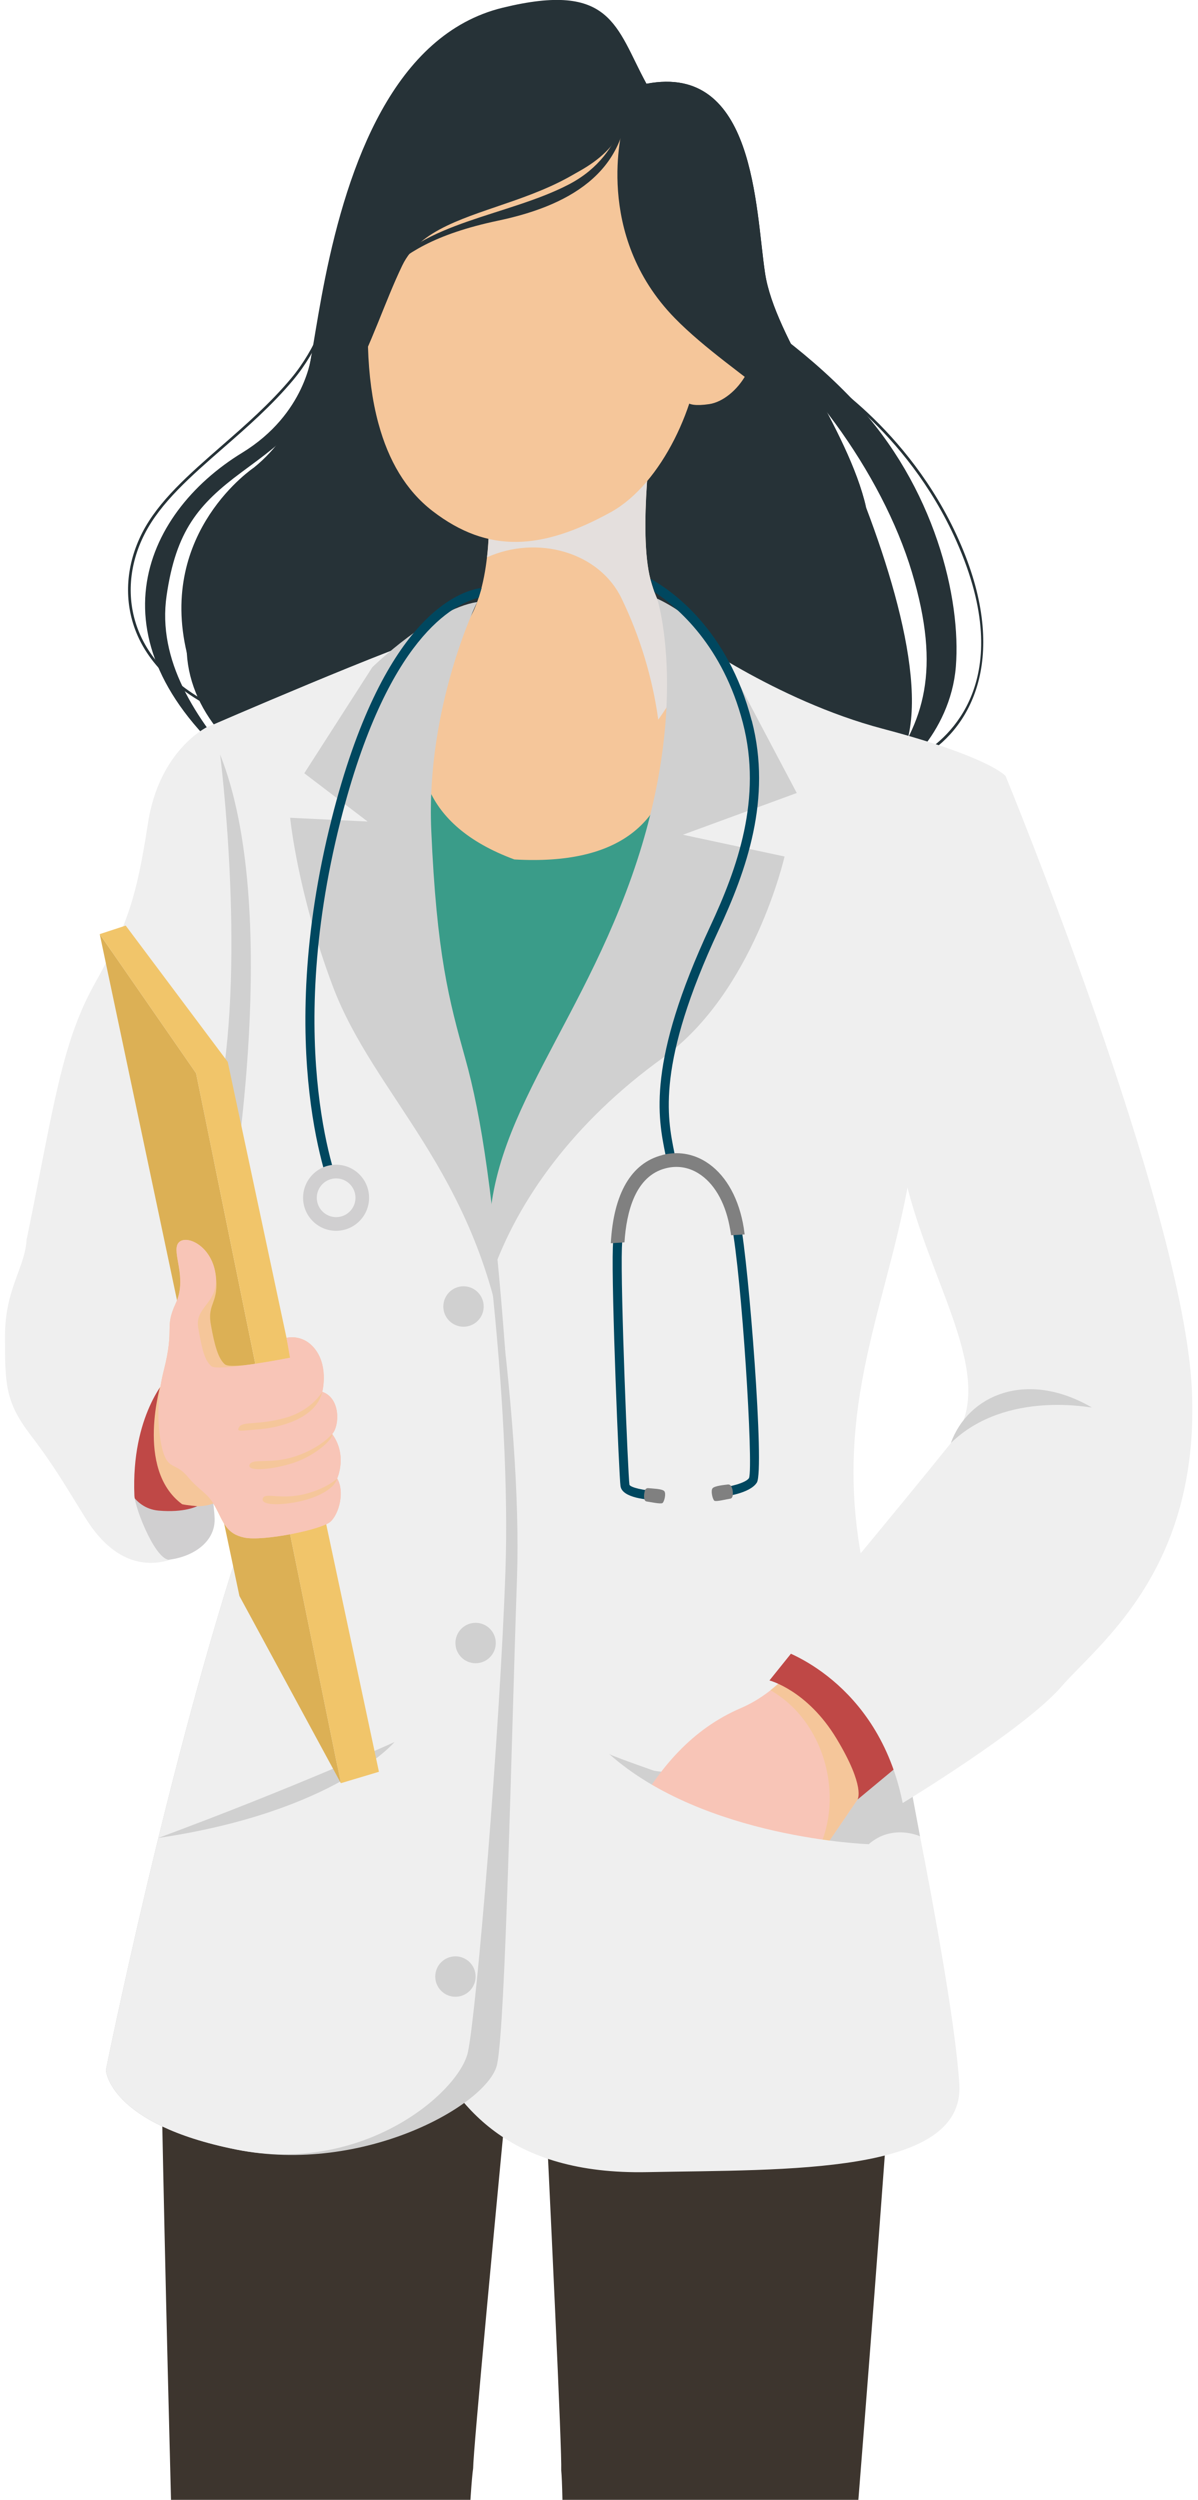 <?xml version="1.0" encoding="UTF-8"?>
<svg xmlns="http://www.w3.org/2000/svg" width="117" height="244" viewBox="0 0 117 244" fill="none">
  <path d="M50.618 192.929C48.314 216.884 46.221 239.117 46.209 240.92C45.033 249.104 42.045 362.578 42.045 362.578C42.045 362.578 22.079 373.829 20.541 363.304C20.149 358.562 16.594 255.04 15.582 192.929H50.618Z" fill="#3D352E"></path>
  <path d="M87.649 192.929C83.52 253.665 74.409 355.501 73.789 360.254C71.759 370.692 53.484 362.531 53.484 362.531C53.484 362.531 55.601 249.356 54.811 241.125C54.887 239.316 53.84 216.983 52.665 192.929H87.649Z" fill="#3D352E"></path>
  <path d="M30.424 34.632C30.424 34.632 29.881 40.38 23.652 44.191C13.822 50.197 8.476 62.865 23.629 75.229C19.026 70.113 15.354 64.44 16.272 58.13C17.19 51.825 19.354 49.231 23.588 46.094C27.816 42.956 31.471 40.591 30.43 34.632H30.424Z" fill="#263237"></path>
  <path d="M90.269 73.76C95.118 70.815 98.55 63.743 93.65 52.726C88.702 41.598 79.672 36.323 79.579 36.271L79.45 36.499C79.538 36.552 88.497 41.779 93.41 52.832C99.492 66.501 92.439 72.132 90.135 73.531L90.269 73.76Z" fill="#263237"></path>
  <path d="M22.712 70.013L22.811 69.773C17.992 67.789 14.752 64.873 13.436 61.338C12.348 58.405 12.588 55.138 14.115 52.141C15.67 49.074 18.647 46.48 21.799 43.729C24.144 41.686 26.56 39.572 28.642 37.084C33.519 31.248 33.84 22.625 33.84 22.537L33.577 22.526C33.577 22.608 33.256 31.143 28.443 36.915C26.378 39.385 23.963 41.493 21.63 43.53C18.46 46.299 15.466 48.904 13.881 52.018C12.325 55.086 12.079 58.422 13.191 61.431C14.524 65.037 17.822 67.999 22.712 70.013Z" fill="#263237"></path>
  <path d="M24.829 45.854C24.829 45.854 17.413 49.571 18.244 63.743C18.963 76.043 38.116 83.021 53.45 83.84C68.784 84.66 79.392 79.766 85.527 76.499C91.662 73.221 88.79 60.635 84.603 49.583C80.41 38.53 68.55 20.617 68.55 20.617C68.55 20.617 37.01 17.544 35.923 18.363C34.829 19.183 33.039 41.838 24.834 45.859L24.829 45.854Z" fill="#263237"></path>
  <path d="M24.817 45.62C33.42 38.741 34.829 19.177 35.917 18.358C36.203 18.147 38.537 18.194 41.853 18.381C40.689 23.556 38.525 36.019 31.928 39.262C31.928 39.262 24.068 47.346 24.899 61.519C25.618 73.818 44.771 80.796 60.105 81.616C67.316 82.002 73.48 81.124 78.626 79.748C72.45 82.23 64.093 84.408 53.456 83.84C38.122 83.021 21.121 75.727 18.25 63.743C15.407 51.866 24.823 45.62 24.823 45.62H24.817Z" fill="#263237"></path>
  <path d="M43.748 64.815V62.286C44.771 61.724 45.718 60.846 46.315 59.476C48.309 54.916 47.654 48.125 47.654 48.125L63.748 41.545C63.748 41.545 62.275 51.895 63.538 56.619C64.801 61.337 67.918 63.041 67.918 63.041C67.918 63.041 69.971 86.234 51.771 86.896C36.022 87.476 40.116 68.766 38.94 64.815H43.742H43.748Z" fill="#F5C69A"></path>
  <g style="mix-blend-mode:multiply">
    <path d="M47.566 54.412C47.952 51.087 47.66 48.119 47.66 48.119L63.754 41.539C63.754 41.539 62.28 51.889 63.544 56.613C64.807 61.332 67.924 63.035 67.924 63.035C67.924 63.035 66.912 66.641 64.286 70.241C63.725 66.12 62.473 62.075 60.731 58.469C58.573 53.88 52.473 52.182 47.555 54.401V54.412H47.566Z" fill="#E4DFDD"></path>
  </g>
  <path d="M68.526 32.074C68.526 32.074 70.667 29.41 72.801 32.074C74.936 34.737 71.93 39.051 69.263 39.444C66.597 39.836 66.713 38.882 66.883 37.963C67.058 37.044 68.52 32.074 68.52 32.074H68.526Z" fill="#F5C69A"></path>
  <path d="M35.939 33.701C35.939 33.759 35.939 33.812 35.939 33.871C36.021 36.563 36.343 39.081 36.963 41.352C36.963 41.358 36.963 41.364 36.969 41.37C37.934 44.917 39.612 47.85 42.244 49.881C47.7 54.079 52.952 53.681 59.66 49.987C64.666 47.218 68.245 39.315 68.45 33.543C68.654 27.777 68.859 19.458 63.642 14.201C58.431 8.944 46.601 10.958 42.238 14.201C42.238 14.201 36.653 18.978 36.039 28.286C35.916 30.148 35.875 31.962 35.928 33.701H35.939Z" fill="#F5C69A"></path>
  <path d="M60.818 12.416C60.818 12.416 57.894 22.865 65.906 31.055C71.684 36.962 81.596 41.656 84.597 49.565C82.825 41.785 75.678 33.022 74.719 26.67C73.76 20.325 73.76 6.134 63.134 8.177C60.134 2.581 59.724 -1.839 49.086 0.755C38.454 3.348 33.98 16.139 31.752 27.144C29.752 37.038 30.138 42.423 24.822 45.842C34.092 42.564 35.864 33.016 39.273 25.921C42.683 18.826 57.677 19.921 60.812 12.41L60.818 12.416Z" fill="#263237"></path>
  <path d="M62.461 9.963C62.461 9.963 59.327 21.63 67.333 29.814C73.111 35.721 81.596 41.651 84.591 49.565C82.819 41.785 75.672 33.022 74.719 26.67C73.76 20.325 73.76 6.135 63.134 8.178C60.134 2.581 59.724 1.276 49.086 3.869C38.454 6.462 35.922 17.152 33.688 28.163C31.682 38.056 30.138 42.429 24.822 45.842C34.092 42.564 35.864 33.016 39.273 25.921C42.683 18.826 57.438 21.384 62.461 9.957V9.963Z" fill="#263237"></path>
  <path d="M61.298 8.845C61.298 8.845 61.497 14.892 55.579 17.989C49.66 21.08 41.063 21.671 37.514 26.735C39.584 24.791 42.333 22.871 48.649 21.536C54.965 20.208 61.602 17.152 61.292 8.851L61.298 8.845Z" fill="#263237"></path>
  <path d="M62.433 14.119C62.433 14.119 61.029 23.679 69.702 29.55C78.375 35.428 86.165 46.211 89.059 55.852C91.948 65.494 90.2 70.493 86.433 75.58C87.486 76.195 92.831 71.635 93.352 65.061C93.878 58.487 91.34 47.528 83.369 39.11C72.93 28.081 62.702 27.098 62.438 14.125L62.433 14.119Z" fill="#263237"></path>
  <path d="M46.601 58.762C46.601 58.762 31.87 77.102 50.233 83.887C71.544 85.116 65.233 65.546 64.695 59.476C67.204 61.437 68.31 63.65 69.877 67.168C71.444 70.68 68.631 83.846 64.894 92.715C61.157 101.584 53.613 122.886 48.455 124.643C43.297 126.393 41.782 110.177 38.525 99.787C35.267 89.39 37.998 63.609 37.998 63.609C37.998 63.609 44.022 62.684 46.601 58.779V58.768V58.762Z" fill="#3A9C89"></path>
  <path d="M66.643 61.724C66.643 61.724 75.69 68.356 86.211 71.131C96.732 73.906 98.212 75.75 98.212 75.75C98.212 75.75 91.012 98.294 89.164 112.519C87.322 126.75 80.673 136.907 84.55 154.094C88.427 171.281 93.129 194.557 93.691 203.426C94.241 212.294 76.801 211.744 63.234 212.013C49.666 212.294 44.402 205.638 41.361 198.707C38.32 191.782 44.683 144.382 44.408 138.288C44.128 132.194 48.052 112.513 56.058 99.488C64.07 86.463 67.573 68.579 66.649 61.724H66.643Z" fill="#EFEFEF"></path>
  <path d="M88.842 173.822L89.848 179.231C89.848 179.231 87.135 177.978 84.83 180.016C82.526 182.047 75.97 181.959 73.134 181.058C70.298 180.156 59.496 171.223 59.496 171.223C59.496 171.223 62.683 173.512 67.596 172.885C72.508 172.259 82.409 165.89 82.409 165.89L88.848 173.834L88.842 173.822Z" fill="#D0D0D0"></path>
  <path d="M84.83 180.004C84.83 180.004 60.537 171.832 59.496 171.205C62.403 176.123 81.298 182.568 84.83 180.004Z" fill="#D0D0D0"></path>
  <path d="M43.291 61.724C43.291 61.724 39.414 79.936 43.291 96.227C47.169 112.519 51.04 138.294 50.49 154.094C49.941 169.894 49.379 197.607 48.549 201.494C47.718 205.375 35.537 212.306 23.074 209.812C10.612 207.319 10.337 202.056 10.337 202.056C10.337 202.056 16.431 171.843 23.905 149.393C31.384 126.943 23.355 118.906 20.583 102.274C17.811 85.643 20.302 70.956 20.302 70.956C20.302 70.956 38.946 62.865 43.285 61.736L43.291 61.724Z" fill="#D0D0D0"></path>
  <path d="M43.291 61.724C43.291 61.724 39.414 79.936 43.291 96.227C47.169 112.519 49.917 137.556 49.362 153.356C48.812 169.156 46.531 196.407 45.701 200.288C44.87 204.169 35.543 212.3 23.08 209.806C10.618 207.313 10.343 202.05 10.343 202.05C10.343 202.05 16.437 171.837 23.91 149.387C31.39 126.937 23.361 118.9 20.589 102.269C17.817 85.637 20.308 70.95 20.308 70.95C20.308 70.95 38.952 62.859 43.291 61.73V61.724Z" fill="#EFEFEF"></path>
  <path d="M43.297 127.523C43.297 128.612 44.18 129.496 45.268 129.496C46.355 129.496 47.239 128.612 47.239 127.523C47.239 126.434 46.355 125.55 45.268 125.55C44.18 125.55 43.297 126.434 43.297 127.523Z" fill="#D0D0D0"></path>
  <path d="M44.478 160.37C44.478 161.458 45.362 162.342 46.449 162.342C47.537 162.342 48.42 161.458 48.42 160.37C48.42 159.281 47.537 158.397 46.449 158.397C45.362 158.397 44.478 159.281 44.478 160.37Z" fill="#D0D0D0"></path>
  <path d="M42.508 192.923C42.508 194.012 43.391 194.896 44.479 194.896C45.566 194.896 46.45 194.012 46.45 192.923C46.45 191.835 45.566 190.951 44.479 190.951C43.391 190.951 42.508 191.835 42.508 192.923Z" fill="#D0D0D0"></path>
  <path d="M38.531 170.034C38.531 170.034 32.765 176.837 15.466 179.395C28.759 174.472 38.531 170.034 38.531 170.034Z" fill="#D0D0D0"></path>
  <path d="M64.187 58.44C64.187 58.44 67.532 69.006 61.714 85.497C55.901 101.988 45.97 111.038 48.058 124.332C50.549 117.249 55.901 109.61 64.76 103.235C73.62 96.86 76.621 83.6 76.621 83.6L66.696 81.475L77.814 77.401C77.814 77.401 72.574 67.508 71.258 64.985C68.901 60.454 64.181 58.434 64.181 58.434L64.187 58.44Z" fill="#D0D0D0"></path>
  <path d="M46.602 58.762C46.602 58.762 41.602 68.901 42.116 80.995C42.637 93.09 43.847 97.621 45.438 103.305C47.029 108.989 48.239 116.968 49.356 132.065C46.479 114.187 36.549 107.022 32.49 96.233C29.028 87.025 28.338 79.819 28.338 79.819L35.905 80.187L29.718 75.475L36.362 65.125C36.362 65.125 42.175 59.47 46.59 58.762H46.602Z" fill="#D0D0D0"></path>
  <path d="M19.349 75.1C19.349 75.1 23.863 82.529 23.179 92.428C22.495 102.327 22.945 118.478 26.682 128.594C19.618 114.322 19.483 106.835 20.454 100.325C21.419 93.816 23.226 84.385 19.343 75.1H19.349Z" fill="#D0D0D0"></path>
  <path d="M20.261 70.944C20.261 70.944 15.553 73.163 14.448 80.363C13.337 87.569 12.495 90.198 9.243 96.023C6.003 101.841 5.278 107.894 2.6 121.007C9.337 129.695 20.261 125.538 20.261 125.538C20.261 125.538 20.355 111.957 22.25 103.644C24.144 95.326 23.033 73.432 20.261 70.938V70.944Z" fill="#EFEFEF"></path>
  <path d="M21.495 73.637C21.495 73.637 23.981 93.054 21.495 106.753C21.524 113.783 22.6 116.909 22.6 116.909C22.6 116.909 27.536 88.763 21.495 73.643V73.637Z" fill="#D0D0D0"></path>
  <path d="M19.102 136.907C19.102 136.907 20.898 145.565 20.962 148.269C21.021 150.974 17.845 152.578 14.816 152.25C11.78 151.928 9.874 148.287 9.254 144.499C8.628 140.712 9.587 130.596 12.605 129.554C15.623 128.512 16.874 133.16 16.974 133.816C17.073 134.466 19.102 136.901 19.102 136.901V136.907Z" fill="#D0CFD0"></path>
  <path d="M21.144 146.613C21.144 146.613 16.711 149.241 10.336 141.203C3.968 133.166 14.541 130.438 14.541 130.438L19.003 135.578L21.144 146.607V146.613Z" fill="#F5C69A"></path>
  <path d="M15.751 134.922C15.751 134.922 13.137 143.399 17.792 146.823C18.342 146.94 19.26 147.011 19.26 147.011C19.26 147.011 18.026 147.672 15.482 147.444C12.938 147.21 12.02 144.622 11.418 142.544C10.821 140.466 12.114 134.688 15.751 134.922Z" fill="#BF4846"></path>
  <path d="M16.331 134.483C16.331 134.483 12.799 138.13 13.126 145.975C13.179 147.262 15.331 152.683 16.717 152.221C13.22 153.333 10.424 151.483 8.401 148.252C6.372 145.015 5.424 143.264 2.956 140.027C0.488 136.79 0.488 135.039 0.488 130.421C0.488 125.802 2.418 123.794 2.599 121.019C2.781 118.244 16.951 121.903 17.261 125.222C17.571 128.541 19.197 132.452 16.337 134.483H16.331Z" fill="#EFEFEF"></path>
  <path d="M23.371 155.757L33.29 174.05L19.149 104.757L9.739 91.175L23.377 155.751L23.371 155.757Z" fill="#DCB055"></path>
  <path d="M37.009 172.944L22.243 103.65L12.277 90.344L9.739 91.175L19.149 104.757L33.29 174.05L37.004 172.938L37.009 172.944Z" fill="#F1C56A"></path>
  <path d="M15.874 141.531C15.874 141.531 14.886 138.136 15.991 133.792C17.097 129.449 16.015 129.706 17.167 127.213C18.325 124.719 16.752 122.266 17.401 121.347C18.05 120.422 20.635 121.481 21.05 124.35C21.465 127.213 20.22 127.125 20.588 129.25C20.956 131.375 21.325 132.622 21.968 133.172C22.617 133.722 28.319 132.522 28.319 132.522L27.98 130.584C27.98 130.584 29.67 130.122 30.869 131.831C32.068 133.541 31.466 135.853 31.466 135.853C33.261 136.45 33.173 139.178 32.431 139.968C33.957 142.047 32.922 144.306 32.922 144.306C33.67 145.6 33.115 147.725 32.284 148.509C31.454 149.294 25.729 150.453 23.886 150.084C22.044 149.715 21.81 148.509 21.027 147.081C20.243 145.653 19.5 145.553 18.307 144.125C17.108 142.696 16.412 143.522 15.863 141.537L15.874 141.531Z" fill="#F5C69A"></path>
  <path d="M15.874 141.531C15.874 141.531 14.886 138.136 15.991 133.792C17.097 129.449 16.015 129.706 17.167 127.213C18.325 124.719 16.752 122.266 17.401 121.347C18.05 120.422 20.635 121.481 21.05 124.35C21.465 127.213 18.986 127.482 19.36 129.607C19.728 131.732 19.997 132.797 20.641 133.347C21.29 133.898 28.331 132.522 28.331 132.522L27.992 130.584C27.992 130.584 29.682 130.122 30.881 131.831C32.08 133.541 31.477 135.853 31.477 135.853C33.273 136.45 33.185 139.178 32.442 139.968C33.969 142.047 32.934 144.306 32.934 144.306C33.682 145.6 33.127 147.725 32.296 148.509C31.466 149.294 25.74 150.453 23.898 150.084C22.056 149.715 21.822 148.509 21.038 147.081C20.255 145.653 19.512 145.553 18.319 144.125C17.12 142.696 16.424 143.522 15.874 141.537V141.531Z" fill="#F8C5B7"></path>
  <path d="M31.472 135.847C31.472 135.847 30.46 137.674 27.829 138.4C25.197 139.125 23.729 138.71 23.372 139.266C23.016 139.816 23.536 139.646 25.302 139.506C27.069 139.371 30.858 138.558 31.472 135.847Z" fill="#F5C69A"></path>
  <path d="M32.443 139.957C32.443 139.957 31.361 141.309 28.87 142.14C26.378 142.972 24.647 142.275 24.372 142.972C24.098 143.668 26.583 143.457 28.63 142.796C30.677 142.14 32.56 140.507 32.443 139.957Z" fill="#F5C69A"></path>
  <path d="M32.94 144.306C32.94 144.306 31.876 145.331 29.665 145.852C27.454 146.373 26.027 145.717 25.718 146.162C25.408 146.613 26.098 147.028 28.349 146.712C30.601 146.402 32.642 145.43 32.934 144.3L32.94 144.306Z" fill="#F5C69A"></path>
  <path d="M79.714 159.638C79.714 159.638 77.222 164.625 72.38 166.709C67.532 168.787 64.485 172.528 61.994 176.825C59.502 181.122 78.883 182.784 78.883 182.784L87.193 170.591L79.714 159.644V159.638Z" fill="#F8C5B7"></path>
  <path d="M75.251 164.977C78.204 162.658 79.713 159.638 79.713 159.638L87.193 170.585L78.883 182.779H78.836C79.198 182.105 79.538 181.409 79.848 180.706C82.509 175.379 80.561 168.009 75.251 164.982V164.977Z" fill="#F5C69A"></path>
  <path d="M77.819 160.698L75.147 164.023C75.147 164.023 78.843 164.965 81.702 169.707C84.562 174.449 83.749 175.649 83.749 175.649L87.562 172.482C87.562 172.482 88.644 163.589 77.825 160.703L77.819 160.698Z" fill="#BF4846"></path>
  <path d="M98.211 75.75C98.211 75.75 115.568 117.905 116.399 135.584C117.229 153.263 107.258 160.469 103.661 164.625C100.059 168.782 88.158 175.988 88.158 175.988C85.754 163.976 76.251 161.019 76.251 161.019C76.251 161.019 88.158 146.73 92.866 140.852C97.573 134.969 91.31 126.276 88.626 115.932C85.947 105.588 92.76 75.282 98.211 75.744V75.75Z" fill="#EFEFEF"></path>
  <path d="M106.615 137.369C106.855 137.504 98.305 135.554 92.86 140.852C94.55 136.175 100.247 133.675 106.615 137.369Z" fill="#D0D0D0"></path>
  <path d="M84.831 180.004C84.831 180.004 68.784 179.459 59.497 171.205C57.006 176.819 56.865 178.341 56.865 178.341C56.865 178.341 71.679 187.491 83.17 186.66C83.866 184.026 84.831 180.01 84.831 180.01V180.004Z" fill="#EFEFEF"></path>
  <path d="M73.421 70.335C75.409 77.981 72.894 84.97 70.175 90.807C64.104 103.82 65.163 109.03 65.853 112.472C65.9 112.706 65.947 112.929 65.982 113.145C66.028 113.385 65.871 113.62 65.631 113.666C65.607 113.666 65.572 113.666 65.549 113.666C65.338 113.666 65.157 113.52 65.11 113.303C65.069 113.087 65.028 112.87 64.982 112.642C64.262 109.083 63.169 103.697 69.362 90.42C72.017 84.736 74.467 77.922 72.549 70.552C70.602 63.059 66.21 59.3 63.923 57.79L63.525 56.49C65.49 57.574 71.075 61.349 73.409 70.329L73.421 70.335Z" fill="#00475F"></path>
  <path d="M64.315 146.431C64.555 146.431 64.754 146.244 64.754 145.998C64.754 145.752 64.567 145.553 64.321 145.541C62.841 145.506 61.572 145.178 61.473 144.921C61.338 144.084 60.59 125.872 60.736 121.78C60.853 118.607 61.678 114.65 64.947 113.813C66.134 113.508 67.304 113.69 68.345 114.345C69.865 115.305 70.965 117.149 71.45 119.555C72.432 124.449 73.596 143.077 73.152 144.265C72.836 144.757 71.222 145.143 70.175 145.249C69.935 145.278 69.754 145.489 69.777 145.735C69.807 145.975 70.011 146.156 70.263 146.133C70.754 146.086 73.24 145.787 73.918 144.704C74.684 143.481 73.117 123.384 72.316 119.38C71.783 116.74 70.538 114.685 68.818 113.596C67.573 112.812 66.157 112.589 64.73 112.952C61.724 113.719 60.04 116.763 59.853 121.745C59.701 125.866 60.461 144.213 60.602 145.067C60.789 146.226 63.257 146.408 64.309 146.437H64.327L64.315 146.431Z" fill="#00475F"></path>
  <path d="M71.491 145.26C71.491 145.26 71.409 144.856 71.076 144.897C70.742 144.938 69.801 145.026 69.596 145.26C69.385 145.495 69.596 146.355 69.766 146.478C69.935 146.601 71 146.32 71.321 146.279C71.643 146.238 71.602 145.612 71.503 145.266L71.491 145.26Z" fill="#808080"></path>
  <path d="M62.964 145.541C62.964 145.541 63.017 145.208 63.35 145.255C63.684 145.295 64.66 145.307 64.871 145.541C65.082 145.776 64.871 146.589 64.701 146.706C64.532 146.829 63.473 146.595 63.152 146.554C62.83 146.513 62.871 145.887 62.97 145.541H62.964Z" fill="#808080"></path>
  <path d="M64.678 112.736C66.163 112.355 67.637 112.589 68.941 113.403C70.725 114.521 72 116.628 72.544 119.333C72.602 119.614 72.666 120.006 72.725 120.486L71.403 120.568C71.345 120.199 71.292 119.866 71.234 119.596C70.766 117.255 69.701 115.458 68.228 114.539C67.245 113.918 66.128 113.742 65.005 114.035C62.052 114.79 61.181 118.268 60.988 121.259L59.654 121.347C59.917 116.494 61.648 113.52 64.672 112.747L64.678 112.736Z" fill="#808080"></path>
  <path d="M32.391 79.924C37.362 60.272 44.766 57.691 47.04 57.38L46.742 58.352C44.35 58.932 37.8 62.169 33.25 80.147C27.578 102.573 33.174 116.032 33.227 116.166L32.414 116.517C32.356 116.383 26.636 102.673 32.391 79.93V79.924Z" fill="#00475F"></path>
  <path d="M32.823 120.135C31.045 120.135 29.601 118.689 29.601 116.909C29.601 115.13 31.045 113.684 32.823 113.684C34.601 113.684 36.045 115.13 36.045 116.909C36.045 118.689 34.601 120.135 32.823 120.135Z" fill="#D0CFD0"></path>
  <path d="M30.939 116.91C30.939 117.952 31.787 118.8 32.828 118.8C33.869 118.8 34.717 117.952 34.717 116.91C34.717 115.868 33.869 115.019 32.828 115.019C31.787 115.019 30.939 115.868 30.939 116.91Z" fill="#EFEFEF"></path>
</svg>